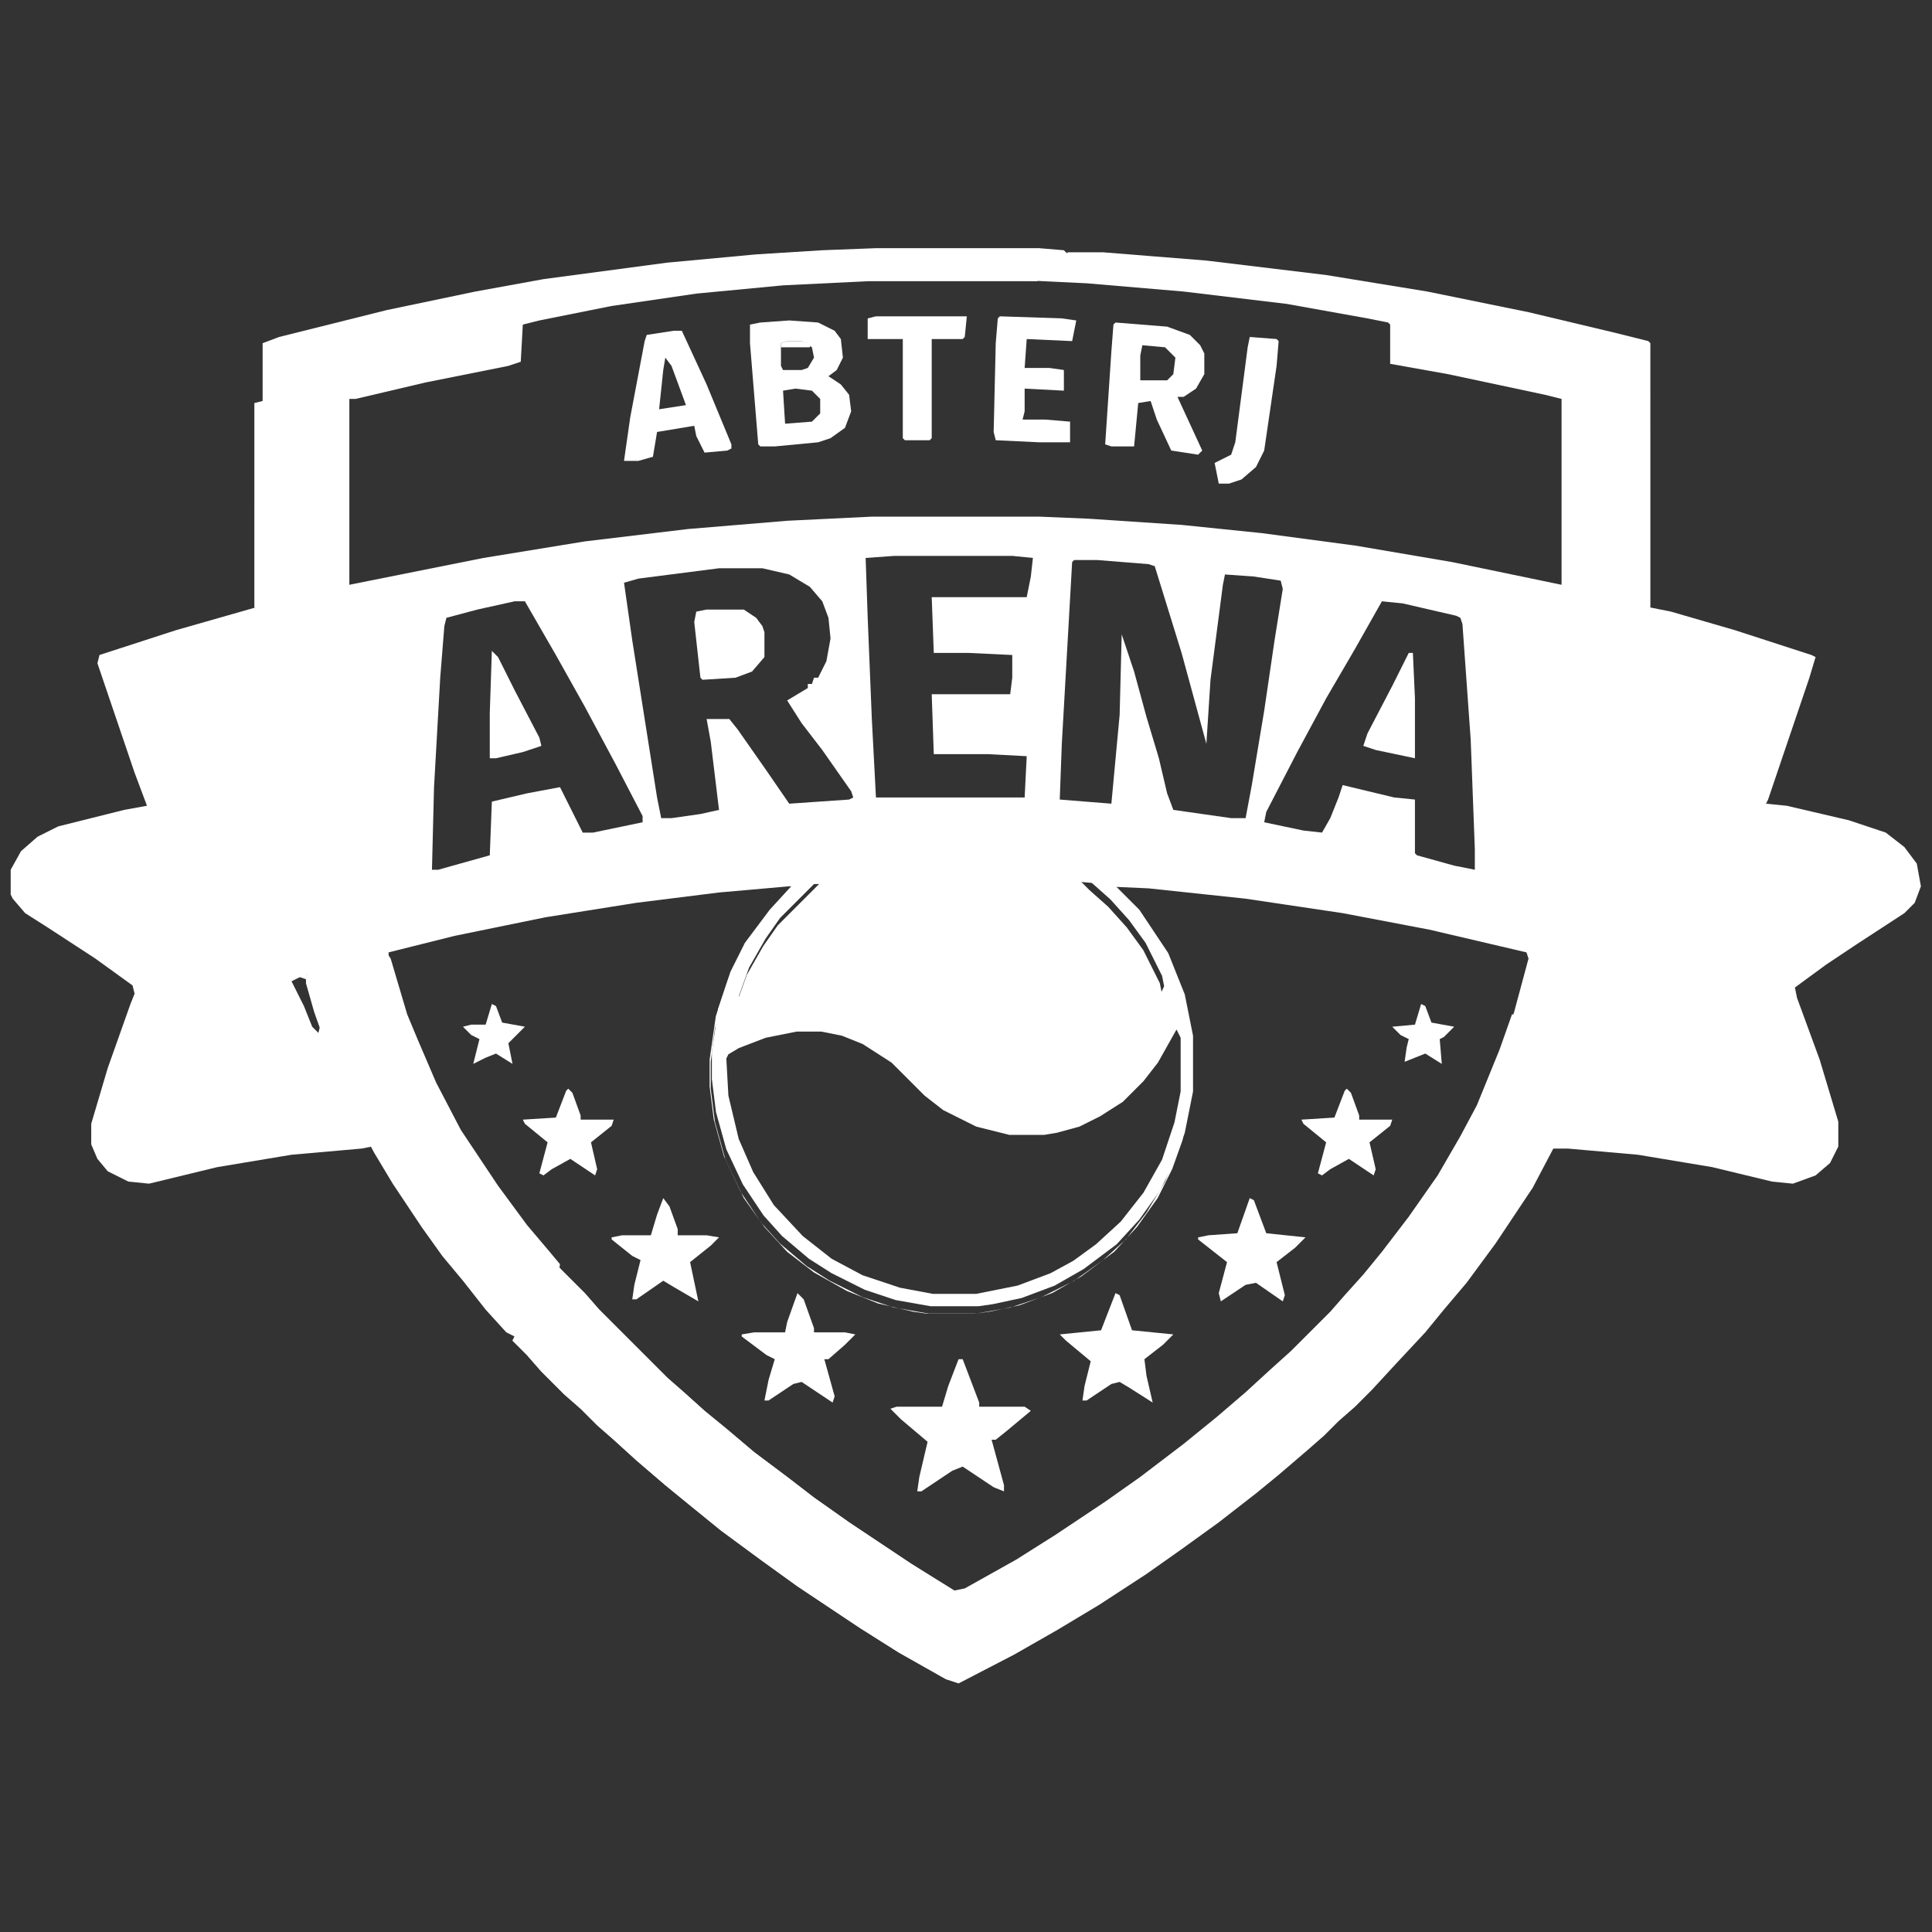 <?xml version="1.0" encoding="UTF-8" standalone="no"?>
<svg
   version="1.1"
   viewBox="0 0 450 450"
   width="450"
   height="450"
   id="svg74"
   sodipodi:docname="abterj_white_94x94.svg"
   inkscape:export-filename="..\images\abterj\arena.png"
   inkscape:export-xdpi="96"
   inkscape:export-ydpi="96"
   inkscape:version="1.3.2 (091e20e, 2023-11-25, custom)"
   xml:space="preserve"
   xmlns:inkscape="http://www.inkscape.org/namespaces/inkscape"
   xmlns:sodipodi="http://sodipodi.sourceforge.net/DTD/sodipodi-0.dtd"
   xmlns="http://www.w3.org/2000/svg"
   xmlns:svg="http://www.w3.org/2000/svg"><rect x="0" y="0" width="450" height="450" fill="#333333" stroke="none"/><defs
     id="defs74" /><sodipodi:namedview
     id="namedview74"
     pagecolor="#ffffff"
     bordercolor="#000000"
     borderopacity="0.25"
     inkscape:showpageshadow="2"
     inkscape:pageopacity="0.0"
     inkscape:pagecheckerboard="0"
     inkscape:deskcolor="#d1d1d1"
     inkscape:zoom="0.82106903"
     inkscape:cx="102.91461"
     inkscape:cy="46.890089"
     inkscape:window-width="1920"
     inkscape:window-height="991"
     inkscape:window-x="-9"
     inkscape:window-y="-9"
     inkscape:window-maximized="1"
     inkscape:current-layer="svg74" /><g
     id="g109"
     style="fill:#ffffff"
     transform="matrix(0.481,0,0,0.481,-65.814,-56.673)"><path
       id="path2"
       style="fill:#ffffff"
       d="m 0,0 -3,2 -12,11 h -18 l 42,2 47,4 50,6 39,7 10,2 1,1 v 19 l 28,5 47,10 8,2 v 90 l -53,-11 -47,-8 -45,-6 -39,-4 -45,-3 -24,-1 h -81 l -41,2 -48,4 -50,6 -49,8 -65,13 h -3 l -32,8 -49,14 -37,12 -1,4 18,53 6,16 -11,2 -32,8 -10,5 -8,7 -5,9 v 12 l 1,2 6,7 11,7 23,15 18,13 1,4 -2,5 -11,31 -8,27 v 10 l 3,7 5,6 10,5 10,1 33,-8 36,-6 34,-3 5,-1 -5,-10 -9,-20 -10,-26 -8,-27 h 3 l 36,-10 6,20 -5,-18 v -3 l 32,-8 44,-9 44,-7 40,-5 34,-3 h 4.096 l 1.359,-1.088 h 9 l -20,20 -7,10 -8,14 -5,14 10,-3 14,-3 h 18 l 13,3 14,7 9,7 6,5 7,8 10,8 15,8 11,3 7,1 h 10 l 15,-3 12,-5 10,-7 10,-9 10,-14 5,-11 -1,-5 -8,-16 -8,-11 -9,-10 -9,-8 -4,-4 11,1 1.162,1.162 L 39,308 l 47,5 47,7 42,8 47,11 1,3 -7,26 -0.371,1.07 L 215,369 l -6,17 -11,27 -8,15 -11,19 -14,20 -13,17 -9,11 -9,10 -7,8 -19,19 -10,9 -12,11 -14,12 -16,13 -21,16 -17,12 -24,16 -19,12 -25,14 -5,1 -21,-13 -30,-20 -17,-12 -13,-10 -16,-12 -13,-11 -11,-9 -10,-9 -8,-7 -33,-33 -7,-8 -11.5,-11.5 -2.383,-2.912 L -247,494 l -6,10 -14,19 -2,4 7,7 7,8 11,11 8,7 8,8 8,7 11,10 14,12 11,9 16,13 19,14 18,13 30,20 19,12 23,13 6,2 27,-14 21,-12 20,-12 23,-15 17,-12 18,-13 18,-14 11,-9 14,-12 8,-7 7,-7 8,-7 8,-8 12,-13 14,-15 9,-11 11,-13 14,-19 18,-27 10,-19 h 7 l 34,3 36,6 29,7 10,1 11,-4 7,-6 4,-8 v -12 l -9,-30 -11,-30 -1,-5 15,-11 15,-10 23,-15 5,-5 3,-8 -2,-11 -6,-8 -9,-7 -18,-6 -30,-7 -10,-1 1,-2 20,-59 3,-10 -2,-1 -37,-12 -31,-9 -10,-2 V 44 L 281,43 265,39 223,29 174,19 125,11 67,4 17,0 Z M -247.883,489.588 -248,489 l -9,-10.5 7,8.5 z M -257,478.5 -261.199,473.4 -260,475 Z m -4.199,-5.1 L -270.5,461 l 6.5,9 z M -270.5,461 l -6.5,-9 2,3 z M 18.617,307.074 17,307 v 1 l 8,8 9,10 12,18 8,20 4,20 v 27 l -1,7 -4,17 -6,15 -9,15 -9.346,12.148 4.801,-5.236 10,-14 7,-14 5,-14 4,-20 v -27 l -4,-20 -8,-20 -14,-21 z M 28.654,477.148 27.246,478.684 28,478 Z M 27.246,478.684 17,488 l -13.205,9.432 2.66,-1.52 16,-12 z M 3.795,497.432 1.41,498.795 3,498 Z m -2.385,1.363 -14.072,7.037 5.117,-1.92 z m -14.072,7.037 -1.352,0.506 L -13,506 Z m -1.352,0.506 -12.867,4.289 3.336,-0.715 z m -12.867,4.289 -4.643,0.994 L -28,511 Z m -4.643,0.994 -12.797,2.258 6.775,-0.967 z m -12.797,2.258 -0.225,0.033 h -23 L -81.859,511.387 -75,513 l 7,1 h 23 z m -37.539,-2.492 -4.297,-1.012 1.611,0.537 z m -4.297,-1.012 -13.389,-4.463 -16,-8 -11,-7 -13,-11 -8.74,-9.711 L -147,472 l 11,12 13,10 16,9 15,6 z m -62.129,-40.174 -1.01,-1.414 0.75,1.125 z m -1.01,-1.414 -8.967,-13.449 L -157,458 Z m -8.967,-13.449 L -166,439 l -5,-18 -2,-16 v -13 l 2,-16 4,-15 6,-15 7,-11 12,-16 12,-12 h -0.904 l -3.641,2.912 -11,12 -12,16 -7,14 -6,18 -3,21 v 13 l 2,16 5,18 8,17 z M -84,147 h 57 l 10,1 -1,9 -2,10 h -46 l 1,27 h 17 l 21,1 v 11 l -1,8 h -38 l 1,29 h 26 l 19,1 -1,20 h -72 l -2,-38 -2,-49 -1,-29 z m 87,2 h 11 l 25,2 3,1 13,42 12,44 2,-31 6,-46 1,-5 14,1 13,2 1,4 -4,25 -5,34 -6,36 -3,16 h -7 l -28,-4 -3,-8 -4,-17 -6,-20 -6,-22 -6,-18 -1,39 -4,43 -25,-2 1,-27 5,-88 z m -172,4 h 21 l 13,3 10,6 6,7 3,8 1,10 -2,11 -4,8 h -2 l -1,3 h -2 v 2 l -10,6 7,11 10,13 14,20 1,3 -2,1 -29,2 -11,-16 -14,-20 -4,-5 h -11 l 2,11 4,33 -9,2 -14,2 h -5 l -2,-10 -12,-76 -4,-28 7,-2 z m -99,16 h 5 l 15,26 14,25 15,28 13,25 v 3 l -24,5 h -5 l -11,-22 -16,3 -17,4 -1,26 -25,7 h -3 l 1,-40 3,-53 2,-25 1,-4 15,-4 z m 420,0 10,1 26,6 2,1 1,3 4,56 2,53 v 10 l -10,-2 -18,-5 -1,-1 v -26 l -10,-1 -25,-6 -2,6 -4,10 -4,7 -9,-1 -19,-4 1,-5 15,-29 14,-26 14,-24 z m -327,4 -5,1 -1,5 3,27 1,1 16,-1 8,-3 6,-7 v -12 l -1,-3 -3,-4 -6,-4 z m -104,20 -1,30 v 22 h 3 l 13,-3 9,-3 -1,-4 -12,-23 -8,-16 z m 444,1 -8,16 -12,23 -2,6 6,2 19,4 v -29 l -1,-22 z m -537,157 3,1 7,22 -1,4 -3,-3 -4,-10 -6,-12 z m 93,13 -3,10 h -7 l -4,1 4,4 4,2 -3,12 6,-3 5,-2 8,5 -2,-10 8,-8 -11,-2 -3,-8 z m 450,0 -3,10 -11,1 4,4 4,2 -1,4 -1,7 10,-4 8,5 -1,-12 2,-1 5,-5 -11,-2 -3,-8 z m -413,41 -1,1 -5,13 -16,1 1,2 11,9 -4,15 2,1 4,-3 9,-5 12,8 1,-3 -3,-13 10,-8 1,-3 h -16 v -2 l -4,-11 z m 377,0 -1,1 -5,13 -16,1 1,2 11,9 -4,15 2,1 4,-3 9,-5 12,8 1,-3 -3,-13 10,-8 1,-3 h -16 v -2 l -4,-11 z m -331,53 -3,8 -3,10 h -14 l -5,1 v 1 l 10,8 4,2 -3,12 -1,7 h 2 l 13,-9 5,3 12,7 -4,-19 10,-8 4,-4 -6,-1 h -14 v -3 l -4,-11 z m 284,0 -6,17 -14,1 -5,1 v 1 l 14,11 -4,15 1,4 12,-8 5,-1 13,9 1,-3 -4,-16 9,-7 5,-5 -19,-2 -6,-16 z m -219,46 -5,14 -1,5 h -15 l -6,1 v 1 l 12,9 4,2 -3,10 -2,10 h 2 l 12,-8 4,-1 15,10 1,-3 -5,-18 h 2 l 8,-7 5,-5 -5,-1 h -15 v -2 l -5,-14 z m 154,0 -7,18 -20,2 3,3 12,10 -3,12 -1,7 h 2 l 12,-8 4,-1 5,3 11,7 -3,-13 -1,-8 9,-7 5,-5 -20,-2 -6,-17 z m -76,32 -5,13 -3,10 h -22 l -3,1 5,5 13,11 -4,17 -1,7 h 2 l 15,-10 5,-2 15,10 5,2 v -3 l -6,-22 h 2 l 5,-4 12,-10 -3,-2 h -22 v -2 l -8,-21 z"
       transform="translate(654,240)" /><path
       d="m 0,0 h 79 l 12,1 2,2 -14,12 -1,1 H -4 l -41,2 -42,4 -41,6 -35,7 -8,2 -1,18 -6,2 -40,8 -34,8 h -3 v 90 l -42,11 h -4 V 75 l 4,-1 V 46 l 8,-3 52,-13 43,-9 33,-6 60,-8 43,-4 32,-2 z"
       fill="#FDF8DD"
       id="path13-7"
       transform="translate(561,238)"
       style="fill:#ffffff" /><path
       transform="translate(408,732)"
       d="m 0,0 12,12 7,8 33,33 8,7 10,9 11,9 13,11 16,12 13,10 17,12 30,20 22,14 1,4 -1,39 -5,-1 L 164,186 145,174 115,154 97,141 78,127 62,114 51,105 37,93 26,83 18,76 10,68 2,61 -9,50 l -7,-8 -7,-7 2,-4 14,-19 z"
       fill="#FED13B"
       id="path15-2"
       style="fill:#ffffff" /><path
       d="m 661.544,541.367 11,1 16,16 14,21 8,20 4,20 v 27 l -4,20 -5,14 -7,14 -10,14 -11,12 -16,12 -14,8 -16,6 -14,3 -7,1 h -23 l -17,-3 -15,-5 -16,-8 -11,-7 -13,-11 -9,-10 -10,-15 -8,-17 -5,-18 -2,-16 v -13 l 3,-21 6,-18 7,-14 12,-16 11,-12 5,-4 h 9 l -20,20 -7,10 -8,14 -5,14 10,-3 14,-3 h 18 l 13,3 14,7 9,7 6,5 7,8 10,8 15,8 11,3 7,1 h 10 l 15,-3 12,-5 10,-7 10,-9 10,-14 5,-11 -1,-5 -8,-16 -8,-11 -9,-10 -9,-8 z m 45,75 -9,16 -7,9 -10,10 -11,7 -10,5 -11,3 -6,1 h -17 l -16,-4 -16,-8 -9,-7 -16,-16 -14,-9 -10,-4 -10,-2 h -12 l -15,3 -13,5 -5,3 -1,2 1,18 5,21 7,16 10,16 14,15 14,11 15,8 18,6 16,3 h 21 l 20,-4 16,-6 11,-6 11,-8 12,-11 11,-14 9,-16 6,-18 3,-15 v -26 z"
       fill="#FCFBFB"
       id="path17-5"
       style="fill:#ffffff" /><path
       transform="translate(324,579)"
       d="m 0,0 2,3 8,27 5,12 9,21 12,23 18,27 14,19 11,13 5,6 -1,6 -8,12 -13,17 -4,-2 L 48,173 37,159 27,147 17,133 3,112 -6,97 -14,82 -25,57 -35,29 -39,15 V 11 L -4,1 Z"
       fill="#FEF9DD"
       id="path20-3"
       style="fill:#ffffff" /><g
       id="g108"
       style="fill:#ffffff"><path
         id="path30-5"
         d="m 0,0 -14,1 -5,1 v 9 l 4,49 1,1 h 7 l 21,-2 6,-2 7,-5 3,-8 -1,-8 -4,-5 -6,-4 4,-3 3,-6 L 25,9 22,5 14,1 Z m -1,10 h 7 l 5,3 1,5 -3,5 -3,1 H -3 L -4,22 V 11 Z m 4,23 8,1 4,4 v 7 l -4,4 -13,1 -1,-16 z"
         transform="translate(519,273)"
         style="fill:#ffffff" /><path
         id="path31-9"
         d="m 0,0 -1,1 -1,13 -3,45 3,1 H 9 l 2,-21 6,-1 3,9 7,15 13,2 2,-2 -12,-26 h 3 l 6,-4 4,-7 V 15 L 41,11 36,6 25,2 Z m 13,11 11,1 5,5 -1,8 -3,3 H 12 V 16 Z"
         transform="translate(677,274)"
         style="fill:#ffffff" /><path
         id="path33-7"
         d="m 0,0 -13,2 -1,3 -7,37 -3,21 h 7 l 7,-2 2,-12 18,-3 1,5 4,8 11,-1 2,-1 V 55 L 16,26 4,0 Z m -4,13 3,4 7,19 -13,2 2,-19 z"
         transform="translate(463,278)"
         style="fill:#ffffff" /><path
         transform="translate(621,271)"
         d="m 0,0 30,1 7,1 -2,10 -22,-1 -1,14 h 12 l 7,1 V 36 L 12,35 v 11 l -1,4 h 11 l 12,1 V 61 H 19 L -2,60 -3,56 -2,13 -1,1 Z"
         fill="#F5F5F6"
         id="path37-9"
         style="fill:#ffffff" /><path
         transform="translate(561,271)"
         d="m 0,0 h 44 l -1,10 -1,1 H 27 v 48 l -1,1 H 14 L 13,59 V 11 H -4 V 1 Z"
         fill="#F3F3F4"
         id="path41-2"
         style="fill:#ffffff" /><path
         transform="translate(742,281)"
         d="m 0,0 13,1 1,1 -1,12 -6,41 -4,8 -7,6 -6,2 h -5 l -2,-10 8,-4 2,-6 6,-46 z"
         fill="#F6F5F6"
         id="path48"
         style="fill:#ffffff" /><path
         transform="translate(518,283)"
         d="m 0,0 h 7 l 4,2 V 3 H -3 V 1 Z"
         fill="#5046AF"
         id="path104"
         style="fill:#ffffff" /></g></g></svg>
